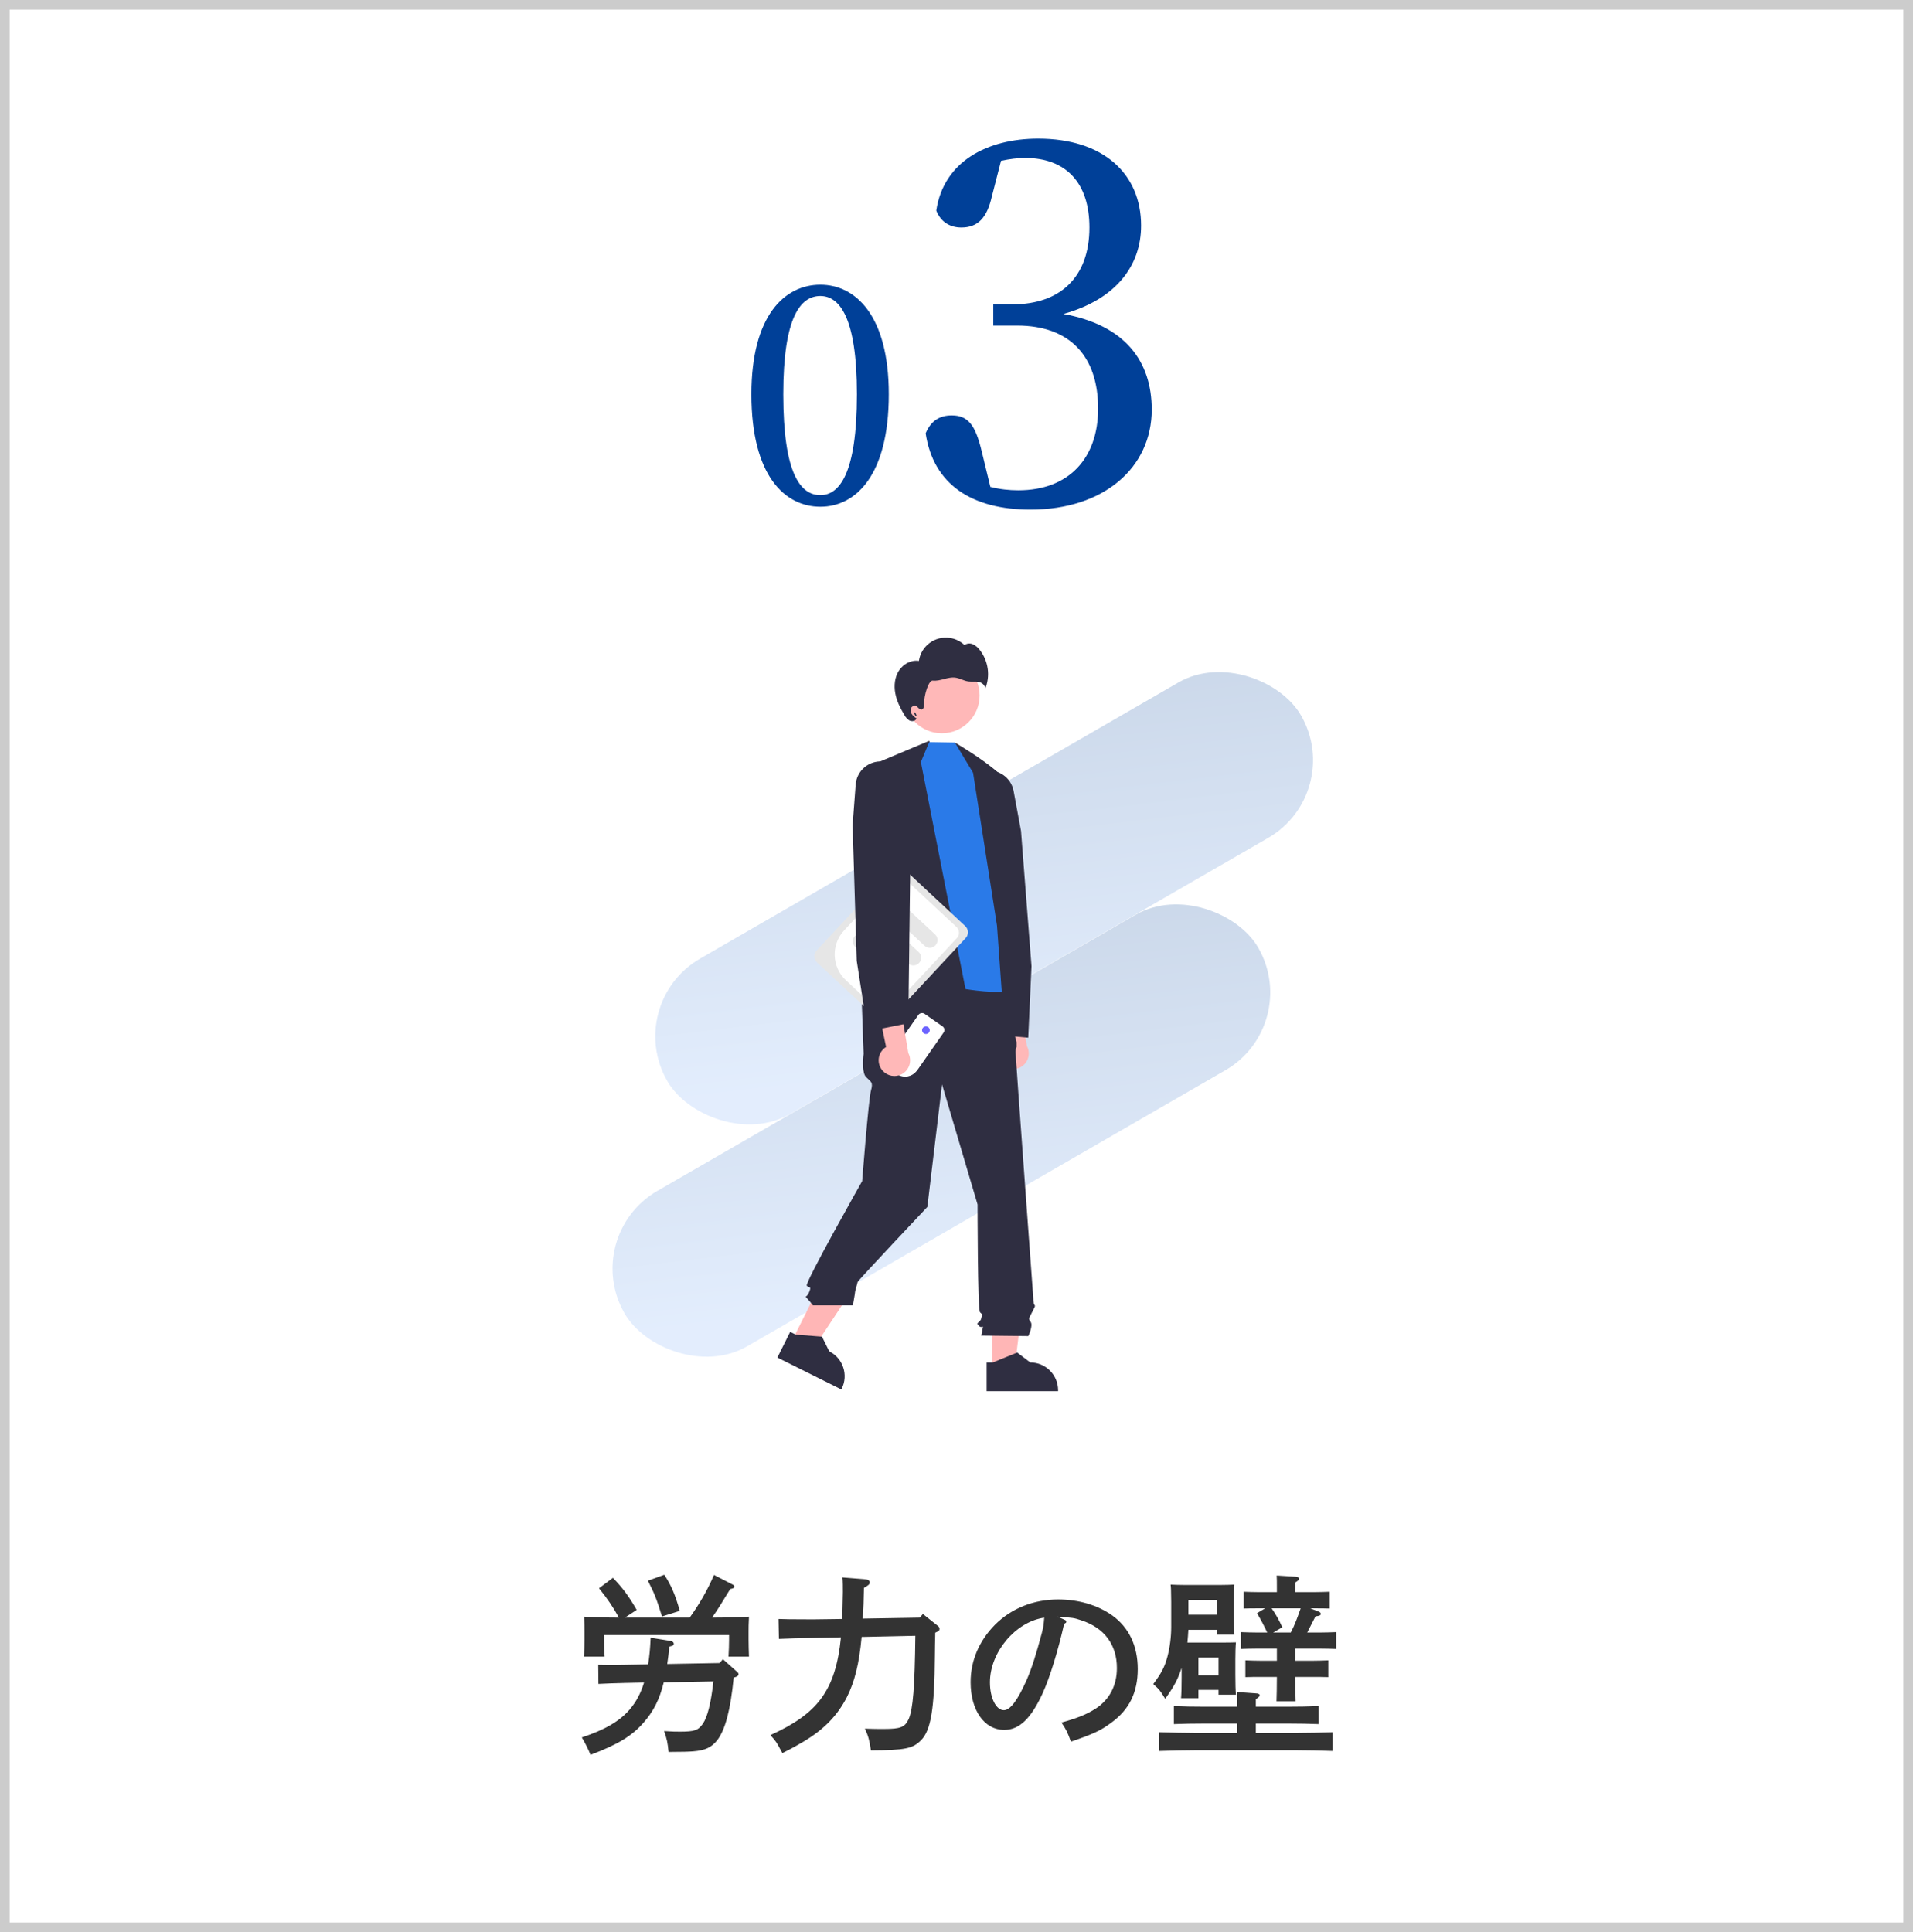 <svg width="198" height="200" viewBox="0 0 198 200" fill="none" xmlns="http://www.w3.org/2000/svg">
<rect x="0" y="0" width="198" height="200" fill="#808080" stroke="none"/>
<rect x="0.5" y="0.5" width="197" height="199" fill="white" stroke="#CCCCCC"/>
<rect opacity="0.2" x="64.428" y="103.863" width="75.726" height="18.579" rx="9.29" transform="rotate(-30 64.428 103.863)" fill="url(#paint0_linear_60_186)"/>
<rect opacity="0.2" x="60" y="127.91" width="75.726" height="18.579" rx="9.29" transform="rotate(-30 60 127.91)" fill="url(#paint1_linear_60_186)"/>
<path d="M103.63 110.111C103.037 109.443 103.098 108.422 103.765 107.829C103.837 107.765 103.912 107.708 103.993 107.658L101.891 97.647L104.678 98.718L106.292 108.283C106.709 109.077 106.404 110.061 105.608 110.478C104.943 110.828 104.126 110.675 103.63 110.111Z" fill="#FFB8B8"/>
<path d="M102.702 141.776H104.996L106.088 132.928H102.702V141.776Z" fill="#FFB6B6"/>
<path d="M102.117 141.028H102.763L105.284 140.002L106.635 141.028C108.225 141.028 109.514 142.317 109.514 143.907V144H102.118V141.028H102.117Z" fill="#2F2E41"/>
<path d="M81.976 138.794L84.028 139.817L88.952 132.385L85.923 130.875L81.976 138.794Z" fill="#FFB6B6"/>
<path d="M81.785 137.862L82.364 138.15L85.077 138.357L85.829 139.877C87.252 140.586 87.83 142.314 87.121 143.738L87.079 143.822L80.46 140.522L81.785 137.862Z" fill="#2F2E41"/>
<path d="M103.718 101.593L89.133 101.974L89.387 109.077C89.387 109.077 89.133 110.979 89.641 111.487C90.149 111.995 90.401 111.994 90.147 112.883C89.893 113.772 89.238 122.253 89.238 122.253C89.238 122.253 83.251 132.837 83.505 133.091C83.759 133.345 84.012 133.091 83.759 133.725C83.507 134.359 83.253 134.106 83.505 134.359C83.73 134.601 83.942 134.855 84.139 135.119H88.273C88.273 135.119 88.504 133.851 88.504 133.724C88.504 133.597 88.758 132.836 88.758 132.709C88.758 132.582 95.981 124.929 95.981 124.929L97.503 112.247L101.18 124.675C101.18 124.675 101.18 135.583 101.434 135.835C101.688 136.088 101.688 135.962 101.561 136.469C101.434 136.976 100.928 136.85 101.307 137.23C101.687 137.609 101.814 136.976 101.688 137.611L101.561 138.244L106.433 138.299C106.433 138.299 106.94 137.23 106.687 136.849C106.435 136.468 106.45 136.572 106.759 135.949C107.068 135.326 107.195 135.199 107.068 135.072C106.941 134.945 106.941 134.271 106.941 134.271C106.941 134.271 105.112 109.327 105.112 108.946C105.102 108.75 105.139 108.556 105.217 108.376V107.86L104.731 106.03L103.716 101.592L103.718 101.593Z" fill="#2F2E41"/>
<path d="M96.166 76.686L103.472 91.46L102.042 109.39L92.708 108.538L91.034 78.844L96.166 76.686Z" fill="#2F2E41"/>
<path d="M106.424 107.411L102.155 107.021L102.148 106.967L99.283 83.247L99.925 81.469C100.237 80.611 100.976 79.979 101.872 79.803C103.277 79.533 104.636 80.451 104.907 81.858C104.907 81.865 104.909 81.87 104.911 81.877L105.677 86.018L106.764 100.015L106.424 107.411Z" fill="#2F2E41"/>
<path d="M95.31 78.876L96.171 76.816L98.835 76.863L101.613 80.793L104.528 93.057C104.528 93.057 105.575 102.016 104.528 102.489C103.481 102.962 99.931 102.378 99.931 102.378L95.31 78.876Z" fill="#2A7AE8"/>
<path d="M98.836 76.863C98.836 76.863 104.576 80.181 104.8 81.913C105.024 83.645 105.775 104.844 105.775 104.844L103.746 103.532L103.191 95.806L100.714 79.988L98.835 76.864L98.836 76.863Z" fill="#2F2E41"/>
<path d="M97.481 75.898C99.641 75.898 101.392 74.147 101.392 71.987C101.392 69.827 99.641 68.075 97.481 68.075C95.32 68.075 93.569 69.827 93.569 71.987C93.569 74.147 95.32 75.898 97.481 75.898Z" fill="#FFB8B8"/>
<path d="M93.043 69.416C93.482 68.736 94.306 68.283 95.106 68.41C95.33 66.871 96.761 65.805 98.3 66.03C98.873 66.114 99.405 66.37 99.826 66.767C100.077 66.591 100.401 66.558 100.682 66.682C100.958 66.808 101.197 67 101.378 67.24C102.311 68.405 102.53 69.99 101.945 71.364C102.043 71.009 101.687 70.675 101.328 70.595C100.969 70.515 100.592 70.591 100.227 70.538C99.759 70.472 99.339 70.201 98.872 70.14C98.478 70.088 98.083 70.19 97.699 70.291C97.315 70.392 96.921 70.495 96.528 70.448C96.133 70.401 95.626 71.894 95.633 72.945C95.633 73.143 95.594 73.4 95.398 73.442C95.159 73.495 95.02 73.164 94.791 73.073C94.572 73.011 94.344 73.132 94.274 73.349C94.216 73.564 94.264 73.793 94.405 73.965C94.545 74.134 94.712 74.277 94.898 74.393L94.803 74.471C94.647 74.678 94.323 74.688 94.097 74.559C93.882 74.413 93.706 74.215 93.59 73.982C93.173 73.289 92.808 72.55 92.661 71.754C92.513 70.959 92.604 70.095 93.043 69.416V69.416Z" fill="#2F2E41"/>
<path d="M84.523 98.387L92.339 90.002C92.668 89.65 93.222 89.629 93.575 89.959L99.907 95.862C100.26 96.192 100.28 96.746 99.951 97.098L92.135 105.483C91.805 105.836 91.251 105.856 90.898 105.526L84.566 99.623C84.213 99.294 84.193 98.74 84.523 98.387V98.387Z" fill="#E6E6E6"/>
<path d="M87.37 96.308L92.394 90.917C92.704 90.586 93.221 90.568 93.552 90.876L98.994 95.948C99.325 96.258 99.343 96.775 99.035 97.106L92.081 104.567C91.771 104.898 91.254 104.916 90.923 104.608L87.552 101.465C86.079 100.089 85.998 97.782 87.371 96.305L87.37 96.308Z" fill="white"/>
<path d="M91.873 93.242C92.174 92.919 92.68 92.902 93.005 93.203L96.78 96.721C97.103 97.024 97.12 97.531 96.818 97.853C96.516 98.176 96.011 98.194 95.688 97.893L91.913 94.374C91.59 94.073 91.573 93.567 91.874 93.242H91.873Z" fill="#E6E6E6"/>
<path d="M90.174 95.065C90.476 94.742 90.982 94.724 91.306 95.025L95.082 98.544C95.406 98.845 95.425 99.352 95.123 99.676C94.822 100 94.315 100.019 93.991 99.718H93.99L90.215 96.197C89.892 95.896 89.874 95.389 90.176 95.065H90.174Z" fill="#E6E6E6"/>
<path d="M88.475 96.888C88.776 96.564 89.283 96.547 89.607 96.848L93.382 100.367C93.705 100.669 93.722 101.176 93.42 101.499C93.118 101.822 92.613 101.839 92.29 101.538L88.515 98.02C88.192 97.718 88.175 97.212 88.476 96.888H88.475Z" fill="#E6E6E6"/>
<path d="M97.661 106.881L94.959 110.751L94.833 110.902C94.614 111.166 94.311 111.345 93.976 111.414C93.929 111.424 93.88 111.431 93.833 111.436C93.774 111.441 93.714 111.444 93.655 111.443C93.621 111.443 93.587 111.44 93.553 111.437C93.356 111.42 93.164 111.364 92.989 111.272L91.836 110.467C91.744 110.404 91.68 110.308 91.652 110.2C91.639 110.146 91.635 110.09 91.642 110.035C91.65 109.958 91.678 109.884 91.723 109.82L95.05 105.056C95.198 104.847 95.487 104.795 95.698 104.941L97.549 106.234C97.549 106.234 97.557 106.241 97.562 106.244C97.565 106.246 97.567 106.248 97.57 106.25C97.574 106.253 97.577 106.256 97.581 106.259C97.585 106.263 97.591 106.265 97.595 106.269C97.599 106.273 97.603 106.276 97.607 106.28L97.609 106.283C97.609 106.283 97.619 106.292 97.623 106.298C97.627 106.303 97.632 106.307 97.636 106.313C97.639 106.317 97.643 106.319 97.646 106.323C97.655 106.336 97.663 106.346 97.672 106.359C97.674 106.363 97.677 106.367 97.678 106.369C97.678 106.369 97.682 106.377 97.684 106.38C97.689 106.39 97.695 106.399 97.699 106.408C97.707 106.425 97.713 106.441 97.719 106.457C97.72 106.463 97.723 106.468 97.724 106.473C97.726 106.477 97.727 106.483 97.728 106.487V106.49C97.728 106.49 97.731 106.498 97.732 106.502C97.734 106.508 97.736 106.517 97.738 106.525C97.738 106.527 97.738 106.529 97.738 106.531C97.738 106.534 97.738 106.535 97.738 106.538C97.738 106.541 97.738 106.542 97.738 106.545V106.548C97.738 106.548 97.74 106.56 97.74 106.567C97.74 106.575 97.742 106.581 97.742 106.59C97.742 106.596 97.742 106.602 97.742 106.608C97.742 106.614 97.742 106.619 97.742 106.626C97.742 106.627 97.742 106.629 97.742 106.63C97.742 106.635 97.742 106.642 97.742 106.648C97.742 106.663 97.739 106.677 97.736 106.692C97.736 106.698 97.735 106.703 97.734 106.708C97.734 106.715 97.731 106.722 97.73 106.727C97.73 106.73 97.73 106.733 97.728 106.734C97.728 106.738 97.727 106.741 97.726 106.745C97.726 106.749 97.723 106.753 97.722 106.757L97.719 106.767C97.719 106.767 97.715 106.777 97.713 106.783C97.713 106.785 97.711 106.79 97.709 106.792C97.7 106.815 97.689 106.838 97.676 106.858C97.674 106.861 97.673 106.864 97.67 106.867C97.666 106.872 97.662 106.879 97.658 106.884L97.661 106.881Z" fill="white"/>
<path d="M95.832 107.029C96.051 107.029 96.229 106.851 96.229 106.632C96.229 106.412 96.051 106.234 95.832 106.234C95.612 106.234 95.434 106.412 95.434 106.632C95.434 106.851 95.612 107.029 95.832 107.029Z" fill="#6C63FF"/>
<path d="M91.35 110.823C90.757 110.155 90.818 109.134 91.485 108.541C91.557 108.477 91.632 108.42 91.713 108.37L89.611 98.359L92.398 99.43L94.012 108.995C94.429 109.789 94.124 110.773 93.328 111.19C92.663 111.54 91.846 111.387 91.35 110.823V110.823Z" fill="#FFB8B8"/>
<path d="M89.807 106.76L88.673 99.452L88.248 85.416L88.564 81.21C88.672 79.784 89.915 78.714 91.343 78.822C91.35 78.822 91.355 78.822 91.362 78.823C92.272 78.9 93.075 79.45 93.478 80.269L94.306 81.967L94.01 105.912L89.808 106.76H89.807Z" fill="#2F2E41"/>
<path d="M94.826 74.109C94.793 74.126 94.752 74.114 94.736 74.08L94.614 73.838C94.598 73.804 94.61 73.764 94.644 73.747C94.678 73.731 94.718 73.743 94.734 73.777L94.856 74.019C94.872 74.053 94.86 74.093 94.826 74.109Z" fill="#2F2E41"/>
<path d="M73.84 174.04C73.58 176.34 73.22 177.72 72.76 178.4C72.28 179.1 71.9 179.24 70.38 179.24C69.82 179.24 69.76 179.24 68.74 179.18C69.06 180.16 69.08 180.26 69.2 181.34H69.46C70.62 181.34 71.28 181.32 71.76 181.28C72.98 181.18 73.64 180.88 74.24 180.12C75.06 179.04 75.6 177.06 75.94 173.64L76.04 173.62C76.32 173.54 76.44 173.44 76.44 173.3C76.44 173.22 76.4 173.14 76.28 173.04L74.82 171.74L74.48 172.14L69.06 172.24C69.14 171.7 69.22 171.1 69.28 170.44C69.68 170.34 69.74 170.3 69.74 170.14C69.74 170.02 69.62 169.9 69.46 169.86L67.34 169.52C67.3 170.56 67.22 171.46 67.08 172.28L64.72 172.32L63.38 172.34L61.92 172.32L61.94 174.3C62.6 174.26 63.94 174.22 64.74 174.2L66.66 174.16C66.32 175.28 65.84 176.16 65.2 176.92C64.16 178.14 62.64 179.04 60.22 179.84C60.58 180.44 60.92 181.12 61.12 181.64C63.94 180.58 65.42 179.68 66.62 178.3C67.62 177.16 68.26 175.94 68.7 174.14L73.84 174.04ZM64.68 167.44L65.9 166.64C65.08 165.22 64.46 164.38 63.44 163.32L62 164.4C62.84 165.44 63.46 166.34 64.06 167.44C62.78 167.44 61.4 167.4 60.46 167.34C60.5 168.08 60.5 168.44 60.5 168.88V169.72C60.5 170.22 60.48 170.82 60.44 171.48H62.58C62.54 170.9 62.52 170.18 62.52 169.72V169.24H75.46V169.72C75.46 170.18 75.44 170.9 75.4 171.48H77.52C77.5 170.9 77.48 170.22 77.48 169.72V168.88C77.48 168.46 77.48 168.16 77.52 167.34C76.54 167.4 75.04 167.44 73.7 167.44C74.32 166.54 74.6 166.1 75.58 164.48C75.9 164.42 76 164.36 76 164.22C76 164.14 75.94 164.06 75.76 163.98L73.9 163.02C73.22 164.6 72.38 166.06 71.38 167.44H64.68ZM67.06 163.62C67.76 164.98 67.96 165.52 68.52 167.32L70.36 166.74C69.88 165.04 69.48 164.12 68.76 163L67.06 163.62ZM94.74 169.32C94.68 174.56 94.5 176.96 94.04 177.96C93.66 178.78 93.2 178.96 91.52 178.96C90.94 178.96 90.4 178.96 89.88 178.94L89.52 178.92C89.86 179.68 90 180.16 90.14 181.18C93.68 181.16 94.46 181 95.32 180.14C96.36 179.1 96.72 176.86 96.76 171.36C96.76 170.6 96.78 170.1 96.8 169C97.2 168.82 97.24 168.76 97.24 168.6C97.24 168.48 97.2 168.38 97 168.24L95.52 167.06L95.2 167.44L89.3 167.54C89.36 166.58 89.4 165.54 89.42 164.36C89.88 164.1 90.02 163.98 90.02 163.8C90.02 163.6 89.82 163.48 89.48 163.46L87.2 163.28C87.24 163.7 87.24 164.3 87.24 164.78L87.18 167.58L84.16 167.62C82.08 167.62 80.88 167.6 80.58 167.58L80.62 169.64C81.94 169.58 82.26 169.58 84.22 169.54L87.04 169.48C86.48 175.06 84.58 177.4 79.74 179.6C80.3 180.22 80.4 180.38 80.78 181.1L80.98 181.46C82.06 180.92 82.48 180.68 83.12 180.3C85.28 179.02 86.66 177.6 87.66 175.66C88.44 174.1 88.92 172.28 89.18 169.44L94.74 169.32ZM109.46 167.34C111.14 167.46 111.14 167.46 111.92 167.72C114.3 168.5 115.6 170.24 115.6 172.66C115.6 174.48 114.82 175.94 113.4 176.86C112.46 177.46 111.52 177.84 109.86 178.3C110.32 178.96 110.5 179.32 110.84 180.28C113.16 179.48 113.92 179.14 115.04 178.3C116.88 176.96 117.76 175.18 117.76 172.76C117.76 170.36 116.84 168.44 115.1 167.2C113.6 166.14 111.64 165.56 109.52 165.56C106.98 165.56 104.68 166.48 102.98 168.18C101.34 169.84 100.46 171.9 100.46 174.12C100.46 177.04 101.88 179.06 103.94 179.06C105.5 179.06 106.72 177.88 107.92 175.26C108.66 173.64 109.52 170.84 110.14 168.08C110.36 167.96 110.36 167.96 110.36 167.86C110.36 167.76 110.32 167.72 110.14 167.64L109.46 167.34ZM108.08 167.44C108.02 168.2 108 168.36 107.84 169C107.28 171.12 106.78 172.72 106.24 173.94C105.32 176 104.56 177.02 103.9 177.02C103.1 177.02 102.46 175.76 102.46 174.14C102.46 171.02 105.1 167.88 108.08 167.44ZM126.12 174.92V175.42H127.92C127.88 174.96 127.86 174.28 127.86 173.34V171.76C127.86 171.12 127.88 170.36 127.92 170C127.46 170.02 127.06 170.02 126.46 170.02H122.9C122.94 169.58 122.98 169.14 123 168.7H125.94V169.2H127.76C127.74 168.74 127.72 168.06 127.72 167.12V165.78C127.72 165.14 127.74 164.38 127.76 164.02C127.32 164.04 126.92 164.06 126.32 164.06H122.6C122.02 164.06 121.62 164.04 121.16 164.02C121.2 164.38 121.2 164.38 121.22 165.78V168.44C121.22 169.42 121.08 170.56 120.82 171.52C120.54 172.56 120.2 173.2 119.36 174.32C119.98 174.86 120.06 174.96 120.6 175.84C121.48 174.62 121.92 173.82 122.3 172.64V173.66C122.3 174.64 122.28 175.32 122.24 175.78H124.04V174.92H126.12ZM126.12 173.4H124.04V171.58H126.12V173.4ZM125.94 167.14H123V165.62H125.94V167.14ZM135.62 166.48H136.04C136.58 166.48 137.2 166.48 137.62 166.5V164.76C137.18 164.78 136.46 164.8 136.04 164.8H134.06V163.8C134.34 163.64 134.46 163.52 134.46 163.4C134.46 163.3 134.32 163.22 134.08 163.2L132.14 163.08C132.16 163.4 132.16 163.78 132.16 164.36V164.8H130.3C129.88 164.8 129.16 164.78 128.72 164.76V166.5C129.14 166.48 129.78 166.48 130.3 166.48H130.94L130.1 166.98C130.52 167.68 130.78 168.18 131.16 168.98H130.02C129.6 168.98 128.88 168.96 128.44 168.94V170.68C128.86 170.66 129.5 170.64 130.02 170.64H132.16V171.9H130.48C130.06 171.9 129.34 171.88 128.9 171.86V173.6C129.32 173.58 129.94 173.58 130.48 173.58H132.16C132.16 174.68 132.14 175.5 132.12 176.1H134.1C134.08 175.54 134.06 174.66 134.06 173.58H135.9C136.42 173.58 137.06 173.58 137.48 173.6V171.86C137.04 171.88 136.32 171.9 135.9 171.9H134.06V170.64H136.7C137.24 170.64 137.88 170.66 138.3 170.68V168.94C137.86 168.96 137.12 168.98 136.7 168.98H135.3C135.6 168.4 135.88 167.84 136.16 167.3C136.52 167.28 136.7 167.2 136.7 167.06C136.7 166.96 136.62 166.86 136.5 166.82L135.62 166.48ZM134.62 166.48C134.32 167.34 134.02 168.18 133.6 168.98H131.78L132.72 168.44C132.42 167.76 132.06 167.1 131.62 166.48H134.62ZM128.06 179.38H123.96C122.82 179.38 121.02 179.34 119.98 179.3V181.24C121.06 181.2 122.86 181.16 123.96 181.16H133.96C135.18 181.16 136.88 181.2 137.94 181.24V179.3C136.92 179.34 135.22 179.38 133.96 179.38H129.98V178.4H133.28C134.2 178.4 135.62 178.42 136.48 178.46V176.6C135.62 176.64 134.2 176.66 133.28 176.66H129.98V175.88C130.26 175.7 130.38 175.6 130.38 175.48C130.38 175.36 130.24 175.28 130 175.28L128.04 175.14C128.06 175.42 128.06 175.86 128.06 176.42V176.66H124.7C123.66 176.66 122.34 176.64 121.5 176.6V178.46C122.34 178.42 123.66 178.4 124.7 178.4H128.06V179.38Z" fill="#333333"/>
<path d="M81.072 40.81C81.072 32.77 82.872 30.64 84.912 30.64C86.862 30.64 88.692 32.8 88.692 40.81C88.692 49.06 86.862 51.25 84.912 51.25C82.872 51.25 81.072 49.09 81.072 40.81ZM84.912 29.47C81.222 29.47 77.772 32.65 77.772 40.81C77.772 49.24 81.222 52.45 84.912 52.45C88.542 52.45 91.992 49.24 91.992 40.81C91.992 32.65 88.542 29.47 84.912 29.47Z" fill="#004098"/>
<path d="M103.606 16.65C104.506 16.45 105.356 16.35 106.106 16.35C110.306 16.35 112.756 18.9 112.756 23.55C112.756 28.75 109.656 31.5 104.856 31.5H102.806V33.7H105.256C110.806 33.7 113.656 36.95 113.656 42.3C113.656 47.4 110.656 50.75 105.406 50.75C104.456 50.75 103.506 50.65 102.506 50.4L101.606 46.7C100.956 44 100.206 43 98.506 43C97.256 43 96.356 43.55 95.806 44.85C96.606 50.2 100.656 52.75 106.656 52.75C114.256 52.75 119.206 48.4 119.206 42.4C119.206 37.4 116.456 33.65 110.056 32.5C115.456 31 118.106 27.55 118.106 23.35C118.106 18 114.206 14.35 107.456 14.35C102.206 14.35 97.656 16.7 96.906 21.8C97.406 23.05 98.406 23.55 99.506 23.55C101.206 23.55 102.156 22.55 102.656 20.35L103.606 16.65Z" fill="#004098"/>
<defs>
<linearGradient id="paint0_linear_60_186" x1="140.121" y1="107.633" x2="125.57" y2="141.522" gradientUnits="userSpaceOnUse">
<stop stop-color="#004098"/>
<stop offset="1" stop-color="#71A6F4"/>
</linearGradient>
<linearGradient id="paint1_linear_60_186" x1="135.693" y1="131.68" x2="121.142" y2="165.569" gradientUnits="userSpaceOnUse">
<stop stop-color="#004098"/>
<stop offset="1" stop-color="#71A6F4"/>
</linearGradient>
</defs>
</svg>
